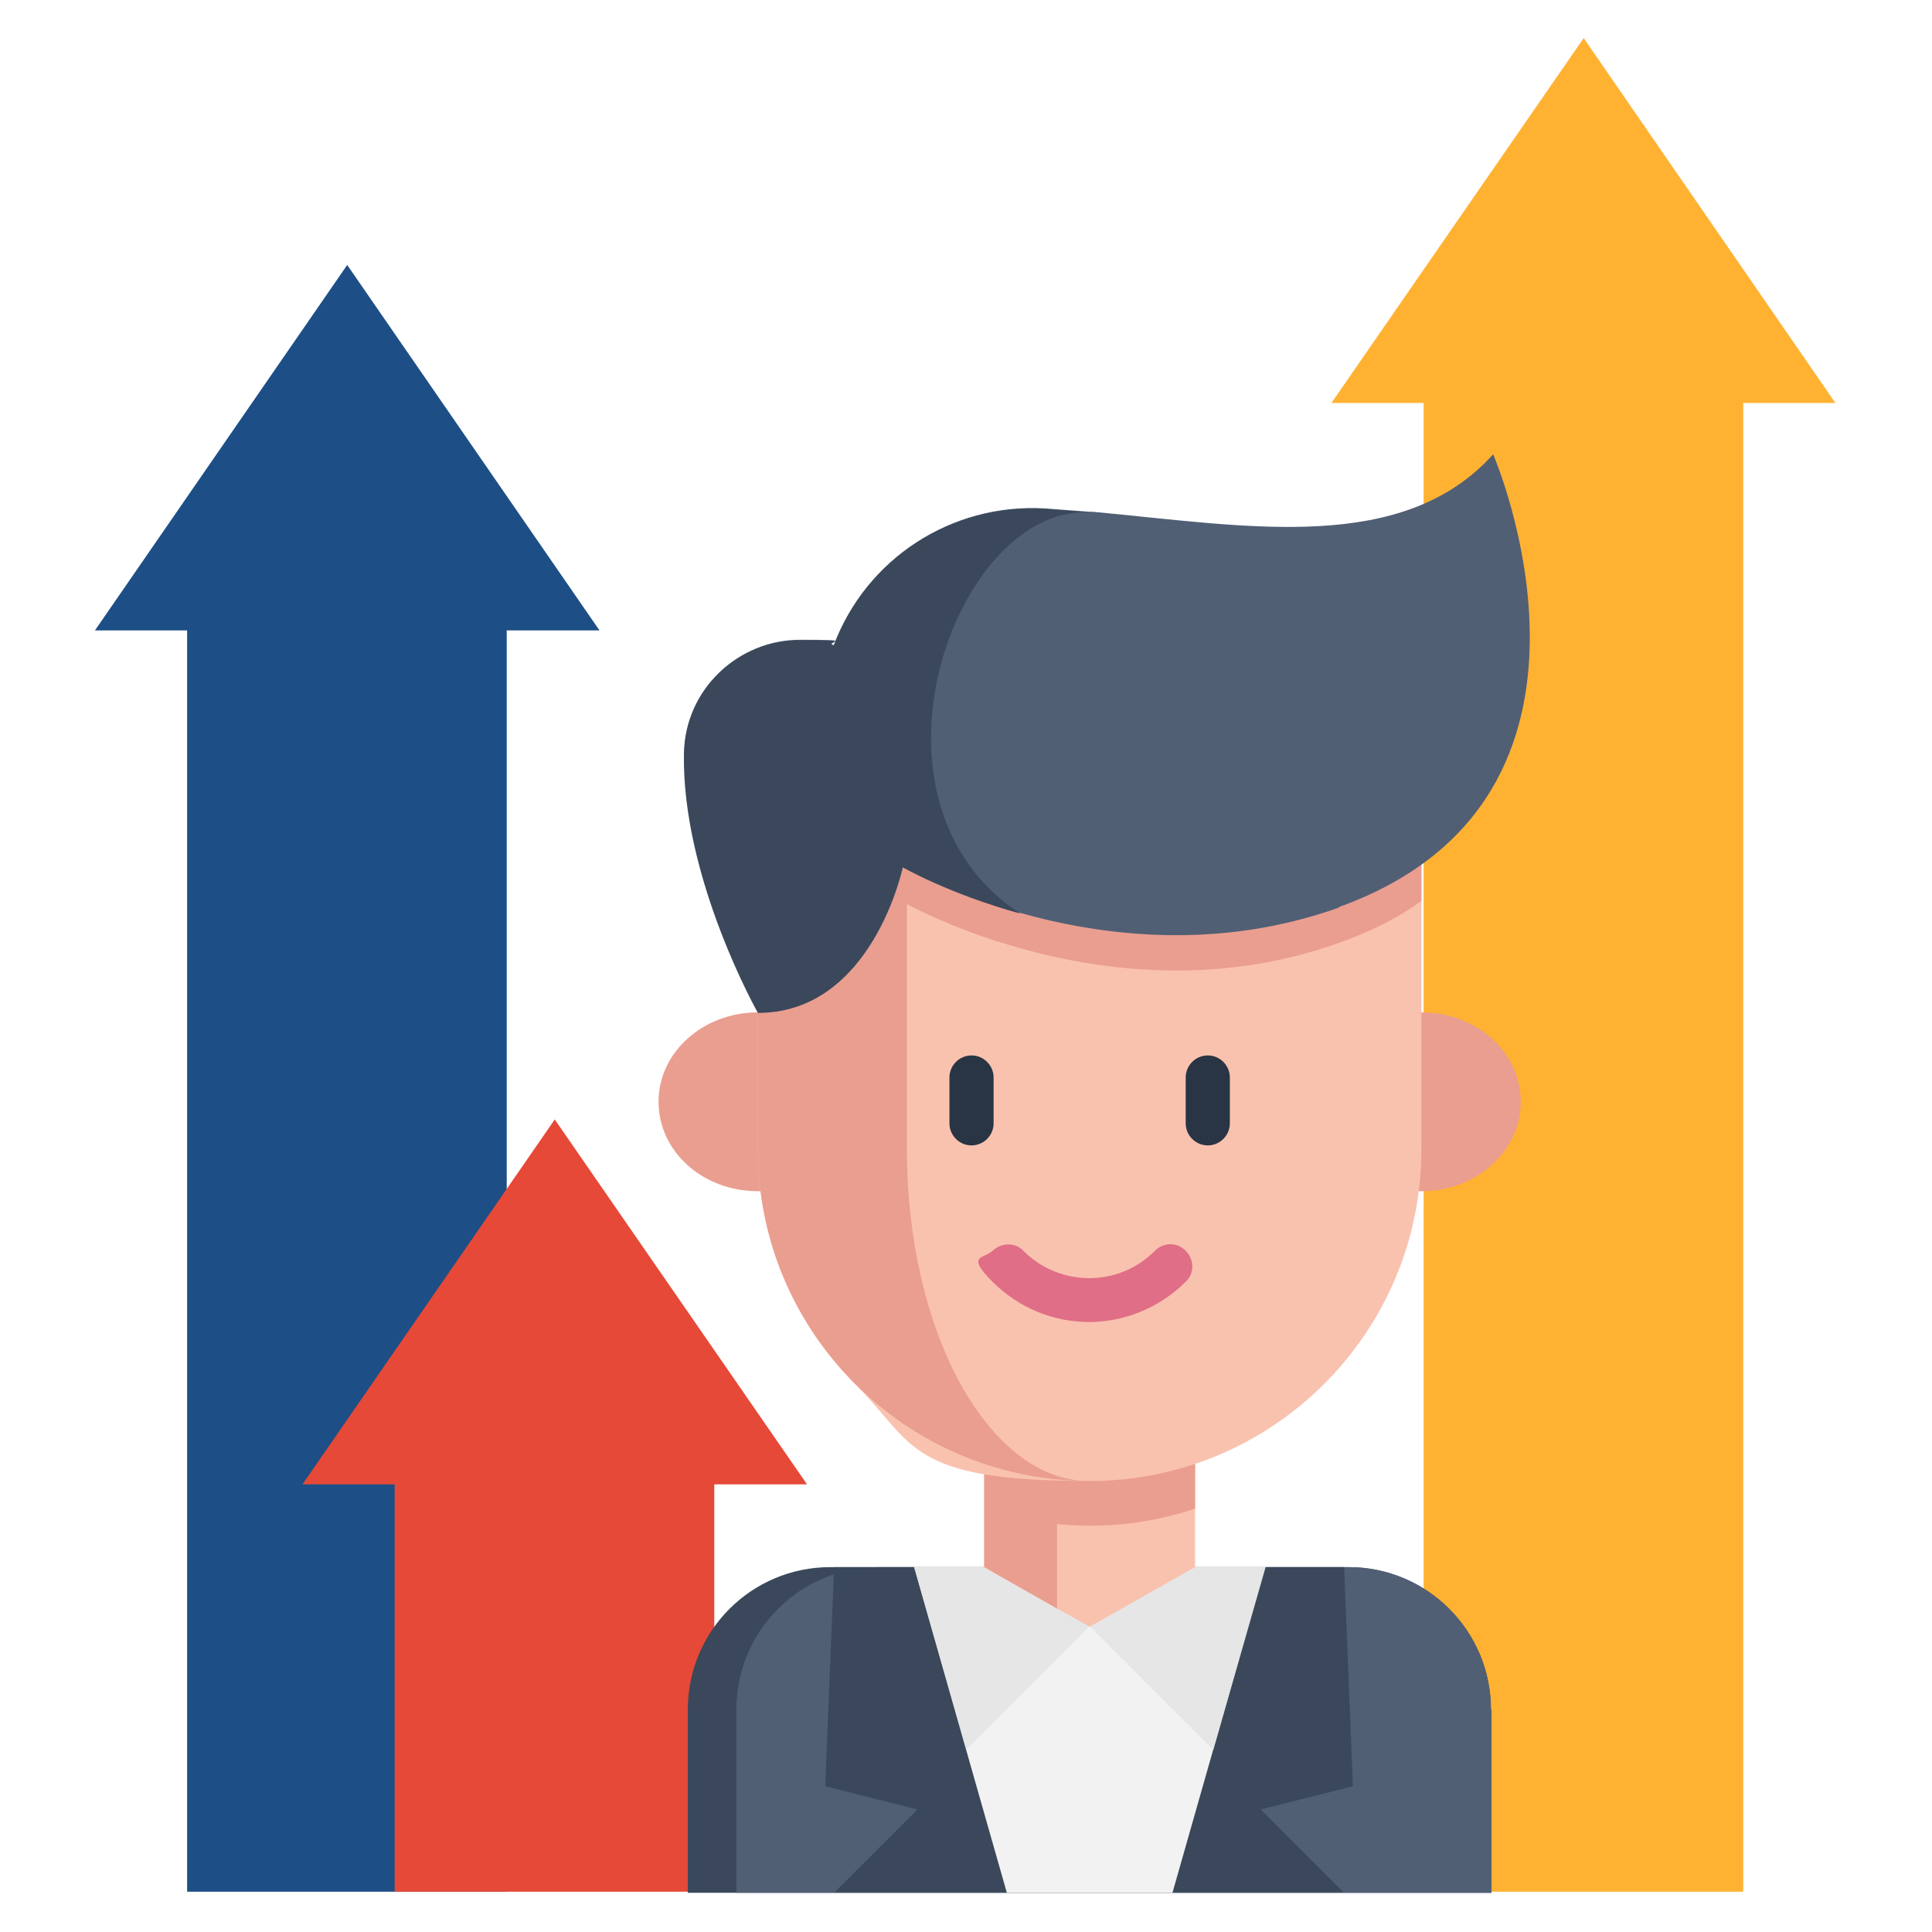 <svg xmlns="http://www.w3.org/2000/svg" id="Livello_1" viewBox="0 0 350 350"><defs><style> .st0 { fill: #ea9e8f; } .st1 { fill: #293544; } .st2 { fill: #e6e6e6; } .st3 { fill: #f74866; } .st4 { fill: #3b485b; } .st5 { fill: #e06e86; } .st6 { fill: #1d4f86; } .st7 { fill: #ffb232; } .st8 { fill: #e64937; } .st9 { fill: #515f75; } .st10 { fill: #f9c2af; } .st11 { fill: #f4af9d; } .st12 { fill: #f2f2f2; } </style></defs><path class="st6" d="M108.6,114.2L62.9,48,17.2,114.2h16.7v228.5h57.9V114.2h16.7Z"></path><path class="st8" d="M146.2,268.9l-45.7-66.1-45.7,66.1h16.7v73.8h57.9v-73.8h16.7Z"></path><path class="st7" d="M332.5,73L286.9,6.9l-45.7,66.1h16.7v269.7h57.9V73h16.7Z"></path><path class="st4" d="M270.2,309.7v33.2H124.6v-33.2c0-14.3,11.6-25.8,25.8-25.8h93.9c14.3,0,25.8,11.6,25.8,25.8Z"></path><path class="st9" d="M270.2,309.7v33.2h-136.8v-33.2c0-14.3,11.6-25.8,25.8-25.8h85.1c14.3,0,25.8,11.6,25.8,25.8Z"></path><path class="st4" d="M151.1,283.9l-1.6,39.7,16.7,4.2-15,15h92.2l-15-15,16.7-4.2-1.6-39.7"></path><path class="st12" d="M229.2,283.9l-16.8,59h-30l-16.8-59"></path><path class="st2" d="M175,317l22.4-22.4,22.4,22.4,9.5-33.2h-63.7l9.5,33.2Z"></path><path class="st10" d="M216.5,250.7v33.2l-19.1,10.8-5.9-3.3-13.2-7.5v-33.2h13.2s25.1,0,25.1,0Z"></path><path class="st3" d="M212.4,342.9"></path><path class="st3" d="M182.5,342.9"></path><path class="st0" d="M191.5,250.7h-13.2s0,33.2,0,33.2l13.2,7.5v-15.3c2,.2,3.9.3,5.9.3,6.7,0,13.1-1.1,19.1-3.1v-22.5h-25.1Z"></path><path class="st0" d="M137.3,215.8c-10,0-18-7.2-18-16.2s8.1-16.2,18-16.2h120.2c10,0,18,7.2,18,16.2s-8.1,16.2-18,16.2"></path><path class="st10" d="M257.5,148.1v60.1c0,33.2-26.9,60.1-60.1,60.1s-31.6-6.7-42.5-17.6c-10.9-10.9-17.6-25.9-17.6-42.5v-60.1h120.2Z"></path><path class="st0" d="M197,268.3c-16.4-.1-31.3-6.8-42.1-17.6-10.9-10.9-17.6-25.9-17.6-42.5v-60.1h27v60.1c0,16.6,3.7,31.6,9.7,42.5,5.9,10.7,14,17.4,22.9,17.6Z"></path><path class="st1" d="M218.8,207.5c-2.2,0-4-1.8-4-4v-8.3c0-2.2,1.8-4,4-4s4,1.8,4,4v8.3c0,2.2-1.8,4-4,4Z"></path><path class="st1" d="M176,207.5c-2.2,0-4-1.8-4-4v-8.3c0-2.2,1.8-4,4-4s4,1.8,4,4v8.3c0,2.2-1.8,4-4,4Z"></path><path class="st0" d="M257.5,148.1v15.1c-4.1,3-9,5.5-14.9,7.6-21.8,7.8-42.8,5.2-57.7,1,0,0,0,0,0,0-13-3.6-21.3-8.4-21.3-8.4,0,0-5.5,26.4-26.2,26.4v-41.7h120.2Z"></path><path class="st9" d="M242.6,164.4c-21.8,7.8-42.8,5.2-57.7,1,0,0,0,0,0,0-13-3.6-21.3-8.4-21.3-8.4,0,0-5.5,26.4-26.2,26.4,0,0-13.8-24.4-13.4-47,.2-11.7,9.9-20.5,20.9-20.5s4.1.3,6.2,1c5.9-15.8,21.4-25.8,38.2-24.8,2.6.2,5.3.4,7.9.6.5,0,1,0,1.5.1,0,0,.1,0,.2,0,27.5,2.6,55.3,7.6,71.6-10.5,0,0,27,62.2-27.9,82Z"></path><path class="st4" d="M189.3,92.2c2.6.2,5.3.4,7.9.6-24.2-1-43.5,52.3-12.4,72.7-13-3.6-21.3-8.4-21.3-8.4,0,0-5.5,26.4-26.2,26.4,0,0-13.8-24.4-13.4-47,.2-11.7,9.9-20.5,20.9-20.5s4.1.3,6.2,1c5.9-15.8,21.4-25.8,38.2-24.8Z"></path><path class="st11" d="M198.9,92.9c0,0-.1,0-.2,0,0,0,.1,0,.2,0h0Z"></path><path class="st5" d="M197.4,239.5c-6.4,0-12.7-2.4-17.6-7.3s-1.6-4.1,0-5.6,4.1-1.6,5.6,0c6.6,6.6,17.3,6.6,23.8,0,1.6-1.6,4.1-1.6,5.6,0,1.6,1.6,1.6,4.1,0,5.6-4.8,4.8-11.2,7.3-17.6,7.3Z"></path></svg>